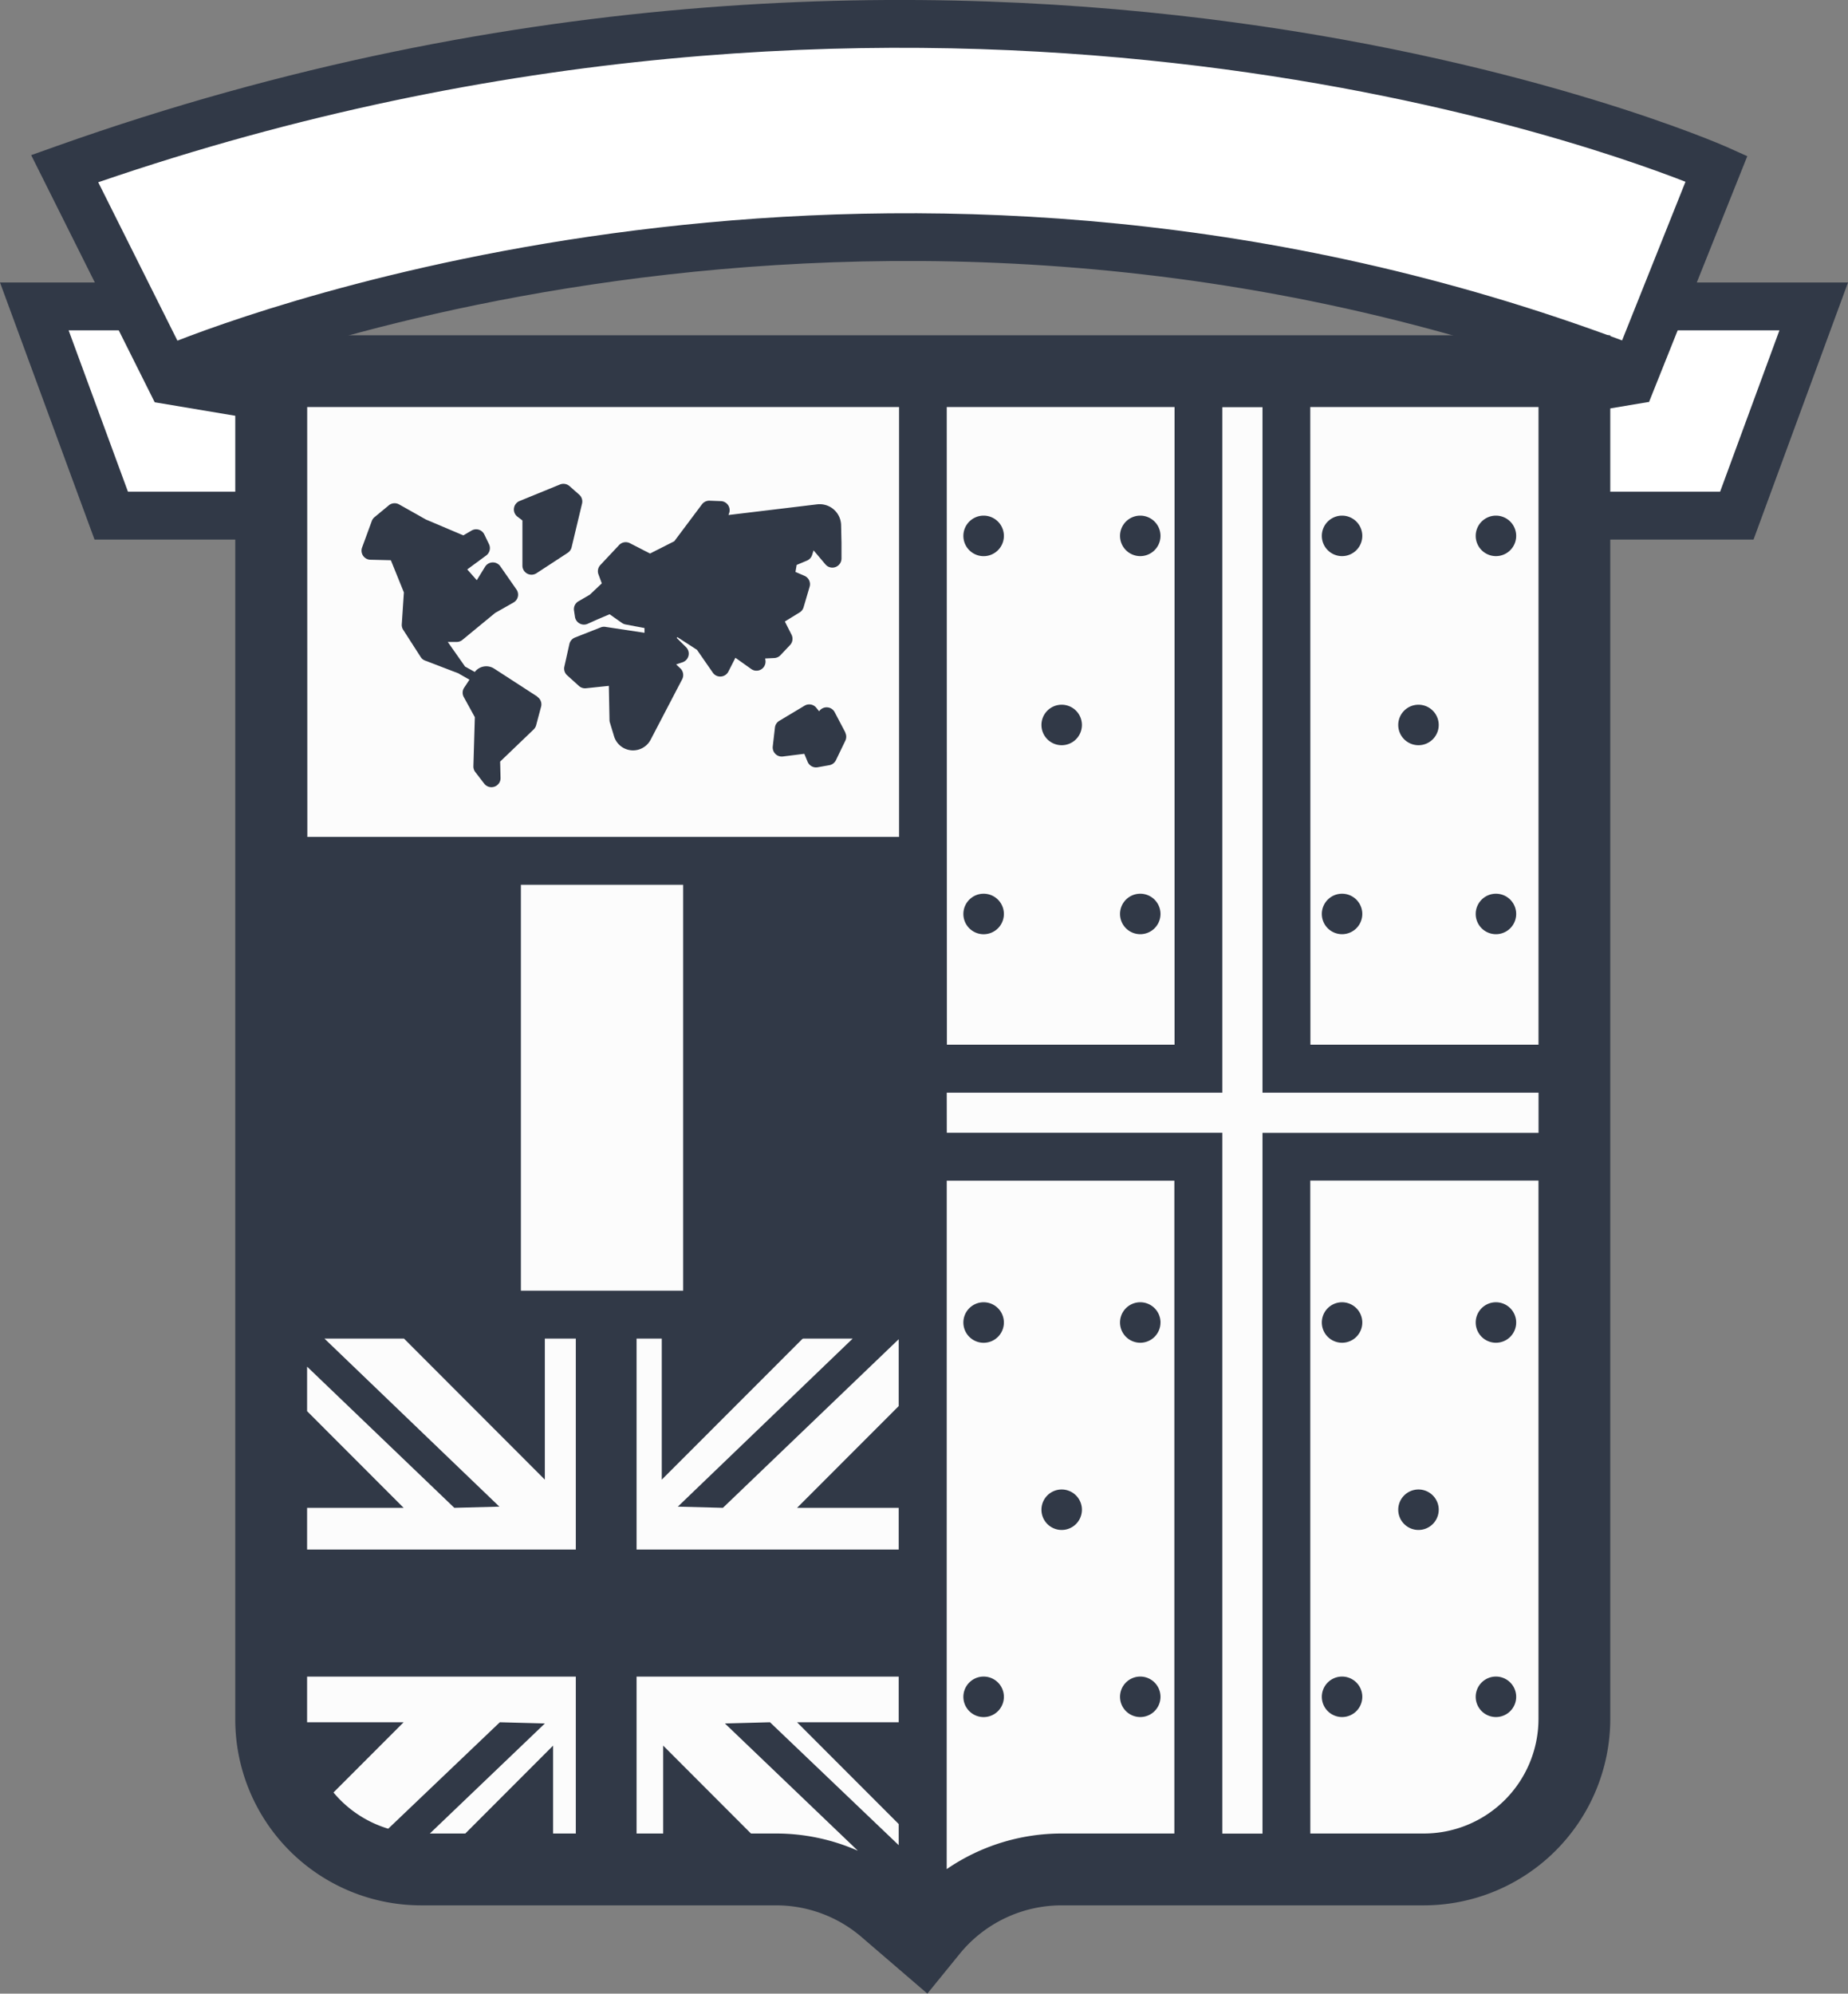 <svg xmlns="http://www.w3.org/2000/svg" xmlns:xlink="http://www.w3.org/1999/xlink" width="95.063" height="102.536" viewBox="0 0 95.063 102.536">
  <rect x="0" y="0" width="95.063" height="102.536" fill="#808080" stroke="none"/>
  <defs>
    <clipPath id="clip-path">
      <rect id="Rectangle_88" data-name="Rectangle 88" width="95.063" height="102.537" fill="none"/>
    </clipPath>
  </defs>
  <g id="blason" transform="translate(0 0)">
    <path id="Tracé_18169" data-name="Tracé 18169" d="M32.877,17.161h8.358L45.191,6.4H32.877Z" transform="translate(48.108 9.36)" fill="#fff"/>
    <path id="Tracé_18170" data-name="Tracé 18170" d="M34.843,8.36h9.316l-3.052,8.3H34.843ZM32.377,5.9V19.122H42.826L47.686,5.9Z" transform="translate(47.377 8.629)" fill="#313947"/>
    <path id="Tracé_18171" data-name="Tracé 18171" d="M34.506,4.25,29.481,16.5l12.21-2.049Z" transform="translate(43.139 6.219)" fill="#313947"/>
    <path id="Tracé_18172" data-name="Tracé 18172" d="M.716,6.4,4.675,17.161H13.03V6.4Z" transform="translate(1.048 9.36)" fill="#fff"/>
    <path id="Tracé_18173" data-name="Tracé 18173" d="M3.53,8.36h9.316v8.3H6.582ZM0,5.9,4.863,19.122H15.309V5.9Z" transform="translate(0 8.629)" fill="#313947"/>
    <path id="Tracé_18174" data-name="Tracé 18174" d="M10.416,4.256,15.442,16.51,3.231,14.461Z" transform="translate(4.728 6.228)" fill="#313947"/>
    <g id="Groupe_21" data-name="Groupe 21" transform="translate(0 0)">
      <g id="Groupe_20" data-name="Groupe 20" clip-path="url(#clip-path)">
        <path id="Tracé_18175" data-name="Tracé 18175" d="M1.351,7.976,6.558,18.388s35.2-15.62,75.6,0L86.324,7.976s-37.489-16.869-84.973,0" transform="translate(1.977 0.701)" fill="#fff"/>
        <path id="Tracé_18176" data-name="Tracé 18176" d="M7.006,20.69.651,7.979l1.31-.466c47.4-16.844,85.513-.133,85.892.037l1.076.483L83.875,20.675l-1.136-.438C43.313,4.994,8.43,20.062,8.08,20.212ZM4.1,9.374,8.174,17.52c6.239-2.426,38.316-13.44,74.315-.012L85.75,9.349C79.338,6.846,45.5-4.832,4.1,9.374" transform="translate(0.953 0)" fill="#313947"/>
        <path id="Tracé_18177" data-name="Tracé 18177" d="M5.663,7.749H72.7V77.063a7.744,7.744,0,0,1-7.745,7.745H46.337a8.636,8.636,0,0,0-6.7,3.183l-.461.567L37.23,86.879a8.563,8.563,0,0,0-5.584-2.072H13.368A7.705,7.705,0,0,1,5.663,77.1Z" transform="translate(8.287 11.34)" fill="#fcfcfc"/>
        <path id="Union_3" data-name="Union 3" d="M-2700.789-901.086a6.737,6.737,0,0,0-4.379-1.624h-18.278a9.564,9.564,0,0,1-9.554-9.553v-71.2h70.732V-912.3a9.6,9.6,0,0,1-9.592,9.59h-18.617a6.756,6.756,0,0,0-5.262,2.5l-1.659,2.039Zm4.386-3.488a10.444,10.444,0,0,1,5.925-1.831h5.786v-33.577H-2696.4Zm-10.069-1.831h1.3a10.426,10.426,0,0,1,4.2.886l-6.839-6.546,2.318-.062,6.621,6.321v-1.087l-5.229-5.234h5.229v-11.027h-5.229l5.229-5.234v-3.439l-9.043,8.672-2.319-.061,8.995-8.644h-15.836v7.255l-7.246-7.255h-4.092l9,8.644-2.318.061-7.574-7.262v2.29l4.968,4.973h-4.968v10.89c0,.046,0,.091,0,.137h4.967l-3.609,3.612a5.868,5.868,0,0,0,2.816,1.863l5.741-5.475,2.318.062-5.916,5.659h1.823l4.515-4.52v4.52h5.663v-4.52Zm28.774,0h5.837a5.9,5.9,0,0,0,5.9-5.9v-27.682H-2677.7Zm-18.7-36.041h14.174V-906.4h2.066v-36.041h14.2v-2.066h-14.2v-35.257h-2.066v35.257H-2696.4Zm-21.909,8.123h8.348V-955.2h-8.348Zm40.614-12.653h11.733v-32.794H-2677.7Zm-18.7,0h11.711v-32.794H-2696.4Zm-32.9-10.684h30.439v-22.11H-2729.3Z" transform="translate(2745.102 1000.705)" fill="#313947" stroke="rgba(0,0,0,0)" stroke-width="1"/>
        <rect id="Rectangle_83" data-name="Rectangle 83" width="2.463" height="23.34" transform="translate(35.282 44.275)" fill="#313947"/>
        <g id="Groupe_41" data-name="Groupe 41">
          <path id="Tracé_18179" data-name="Tracé 18179" d="M23.83,15.756a1.041,1.041,0,1,1-1.042-1.042,1.042,1.042,0,0,1,1.042,1.042" transform="translate(31.825 21.531)" fill="#313947"/>
          <path id="Tracé_18180" data-name="Tracé 18180" d="M31.281,15.756a1.041,1.041,0,1,1-1.042-1.042,1.042,1.042,0,0,1,1.042,1.042" transform="translate(42.728 21.531)" fill="#313947"/>
          <path id="Tracé_18183" data-name="Tracé 18183" d="M22.2,11.808a1.042,1.042,0,1,1-1.042-1.042A1.042,1.042,0,0,1,22.2,11.808" transform="translate(29.441 15.754)" fill="#313947"/>
          <path id="Tracé_18184" data-name="Tracé 18184" d="M32.9,11.808a1.041,1.041,0,1,1-1.042-1.042A1.042,1.042,0,0,1,32.9,11.808" transform="translate(45.094 15.754)" fill="#313947"/>
          <path id="Tracé_18185" data-name="Tracé 18185" d="M29.685,11.808a1.041,1.041,0,1,1-1.042-1.042,1.042,1.042,0,0,1,1.042,1.042" transform="translate(40.393 15.754)" fill="#313947"/>
          <path id="Tracé_18186" data-name="Tracé 18186" d="M25.471,11.808a1.041,1.041,0,1,1-1.042-1.042,1.042,1.042,0,0,1,1.042,1.042" transform="translate(34.226 15.754)" fill="#313947"/>
          <path id="Tracé_18187" data-name="Tracé 18187" d="M22.2,19.7a1.042,1.042,0,1,1-1.042-1.042A1.042,1.042,0,0,1,22.2,19.7" transform="translate(29.441 27.307)" fill="#313947"/>
          <path id="Tracé_18188" data-name="Tracé 18188" d="M32.9,19.7a1.041,1.041,0,1,1-1.042-1.042A1.042,1.042,0,0,1,32.9,19.7" transform="translate(45.094 27.307)" fill="#313947"/>
          <path id="Tracé_18189" data-name="Tracé 18189" d="M29.685,19.7a1.041,1.041,0,1,1-1.042-1.042A1.042,1.042,0,0,1,29.685,19.7" transform="translate(40.393 27.307)" fill="#313947"/>
          <path id="Tracé_18190" data-name="Tracé 18190" d="M25.471,19.7a1.041,1.041,0,1,1-1.042-1.042A1.042,1.042,0,0,1,25.471,19.7" transform="translate(34.226 27.307)" fill="#313947"/>
        </g>
        <g id="Groupe_40" data-name="Groupe 40">
          <path id="Tracé_18181" data-name="Tracé 18181" d="M23.83,32.14A1.041,1.041,0,1,1,22.789,31.1,1.042,1.042,0,0,1,23.83,32.14" transform="translate(31.825 45.506)" fill="#313947"/>
          <path id="Tracé_18182" data-name="Tracé 18182" d="M31.281,32.14A1.041,1.041,0,1,1,30.24,31.1a1.042,1.042,0,0,1,1.042,1.042" transform="translate(42.728 45.506)" fill="#313947"/>
          <path id="Tracé_18191" data-name="Tracé 18191" d="M22.2,28.232a1.042,1.042,0,1,1-1.042-1.042A1.042,1.042,0,0,1,22.2,28.232" transform="translate(29.441 39.787)" fill="#313947"/>
          <path id="Tracé_18192" data-name="Tracé 18192" d="M32.9,28.232a1.041,1.041,0,1,1-1.042-1.042A1.042,1.042,0,0,1,32.9,28.232" transform="translate(45.094 39.787)" fill="#313947"/>
          <path id="Tracé_18193" data-name="Tracé 18193" d="M29.685,28.232a1.041,1.041,0,1,1-1.042-1.042,1.042,1.042,0,0,1,1.042,1.042" transform="translate(40.393 39.787)" fill="#313947"/>
          <path id="Tracé_18194" data-name="Tracé 18194" d="M25.471,28.232A1.041,1.041,0,1,1,24.43,27.19a1.042,1.042,0,0,1,1.042,1.042" transform="translate(34.226 39.787)" fill="#313947"/>
          <path id="Tracé_18195" data-name="Tracé 18195" d="M22.2,36.047a1.042,1.042,0,1,1-1.042-1.042A1.042,1.042,0,0,1,22.2,36.047" transform="translate(29.441 51.223)" fill="#313947"/>
          <path id="Tracé_18196" data-name="Tracé 18196" d="M32.9,36.047a1.041,1.041,0,1,1-1.042-1.042A1.042,1.042,0,0,1,32.9,36.047" transform="translate(45.094 51.223)" fill="#313947"/>
          <path id="Tracé_18197" data-name="Tracé 18197" d="M29.685,36.047a1.041,1.041,0,1,1-1.042-1.042,1.042,1.042,0,0,1,1.042,1.042" transform="translate(40.393 51.223)" fill="#313947"/>
          <path id="Tracé_18232" data-name="Tracé 18232" d="M25.471,36.047a1.041,1.041,0,1,1-1.042-1.042,1.042,1.042,0,0,1,1.042,1.042" transform="translate(34.226 51.223)" fill="#313947"/>
        </g>
        <path id="Tracé_18200" data-name="Tracé 18200" d="M39.181,39.529H24.46V27.449H21.334v12.08H5.663v6.535H21.334v9.917H24.46V46.064H39.181Z" transform="translate(8.286 40.166)" fill="#313947"/>
        <path id="Tracé_18206" data-name="Tracé 18206" d="M13.82,27.449v8.486L22.3,27.449Z" transform="translate(20.222 40.166)" fill="#313947"/>
        <g id="Groupe_42" data-name="Groupe 42">
          <path id="Tracé_18213" data-name="Tracé 18213" d="M22.124,18.567l.468-.022a.468.468,0,0,0,.318-.145l.493-.522a.469.469,0,0,0,.079-.53l-.345-.682.764-.47a.461.461,0,0,0,.2-.266l.31-1.052a.468.468,0,0,0-.266-.562l-.463-.2.062-.36.53-.222a.471.471,0,0,0,.266-.291l.074-.236.611.722a.462.462,0,0,0,.355.165.47.47,0,0,0,.47-.468v-.823l-.02-.894a1.1,1.1,0,0,0-1.1-1.076,1.2,1.2,0,0,0-.133.007l-4.56.549.03-.086a.466.466,0,0,0-.421-.628l-.579-.022a.474.474,0,0,0-.394.185l-1.424,1.9L16.2,13.17l-1.035-.532a.466.466,0,0,0-.214-.052.471.471,0,0,0-.342.148l-.961,1.025a.464.464,0,0,0-.1.48l.172.466-.616.581-.584.34a.465.465,0,0,0-.229.475l.049.325a.467.467,0,0,0,.655.357l.5-.224.626-.266.638.448a.485.485,0,0,0,.18.076l.978.185v.244L13.9,16.941a.447.447,0,0,0-.241.03l-1.32.52a.468.468,0,0,0-.286.335l-.259,1.16a.464.464,0,0,0,.145.448l.608.549a.466.466,0,0,0,.36.116l1.175-.123.034,1.759a.445.445,0,0,0,.02.126l.214.707a1.021,1.021,0,0,0,1.884.175l1.623-3.111a.473.473,0,0,0-.1-.559l-.212-.2.33-.111a.468.468,0,0,0,.182-.773l-.483-.478.032-.042,1.01.653.815,1.175a.459.459,0,0,0,.384.2.467.467,0,0,0,.416-.254l.362-.712.815.579a.459.459,0,0,0,.268.086.467.467,0,0,0,.36-.168.474.474,0,0,0,.1-.382Z" transform="translate(17.237 15.299)" fill="#313947"/>
          <path id="Tracé_18214" data-name="Tracé 18214" d="M19.872,16.15l-.549-1.044a.468.468,0,0,0-.8-.044l-.143-.18a.465.465,0,0,0-.365-.175.456.456,0,0,0-.241.067l-1.3.778a.465.465,0,0,0-.224.35l-.111.966a.468.468,0,0,0,.116.365.458.458,0,0,0,.406.153l1.1-.138.172.414a.471.471,0,0,0,.431.286.453.453,0,0,0,.081-.007l.6-.106a.469.469,0,0,0,.342-.256l.485-1.005a.47.47,0,0,0-.007-.421" transform="translate(23.613 21.521)" fill="#313947"/>
          <path id="Tracé_18215" data-name="Tracé 18215" d="M16.594,20.457l-2.222-1.439a.746.746,0,0,0-1,.17l-.5-.278-.889-1.266h.453a.469.469,0,0,0,.3-.106l1.687-1.389.939-.532a.463.463,0,0,0,.153-.672l-.83-1.192a.469.469,0,0,0-.781.02l-.429.695-.49-.554.975-.717a.471.471,0,0,0,.145-.579l-.241-.5a.475.475,0,0,0-.283-.246.467.467,0,0,0-.372.042l-.426.249-1.924-.815-1.382-.778a.47.47,0,0,0-.527.047l-.732.606a.466.466,0,0,0-.143.2l-.5,1.365a.467.467,0,0,0,.426.628l1.054.025.67,1.655-.108,1.638a.461.461,0,0,0,.071.283l.9,1.4a.451.451,0,0,0,.227.185l1.732.663a.2.2,0,0,0,.052.037l.5.283-.271.409a.461.461,0,0,0-.022.483l.569,1.037-.074,2.525a.474.474,0,0,0,.1.3l.458.594a.466.466,0,0,0,.367.182.475.475,0,0,0,.34-.143.449.449,0,0,0,.131-.337l-.02-.838,1.724-1.653a.463.463,0,0,0,.128-.217l.254-.953a.465.465,0,0,0-.2-.512" transform="translate(11.051 15.372)" fill="#313947"/>
          <path id="Tracé_18216" data-name="Tracé 18216" d="M10.916,11.793l.254.192v2.323a.468.468,0,0,0,.468.468.473.473,0,0,0,.256-.076L13.5,13.65a.474.474,0,0,0,.2-.283l.537-2.249a.465.465,0,0,0-.145-.458l-.5-.441a.476.476,0,0,0-.488-.084l-2.084.852a.469.469,0,0,0-.106.805" transform="translate(15.704 14.782)" fill="#313947"/>
        </g>
      </g>
    </g>
  </g>
</svg>
